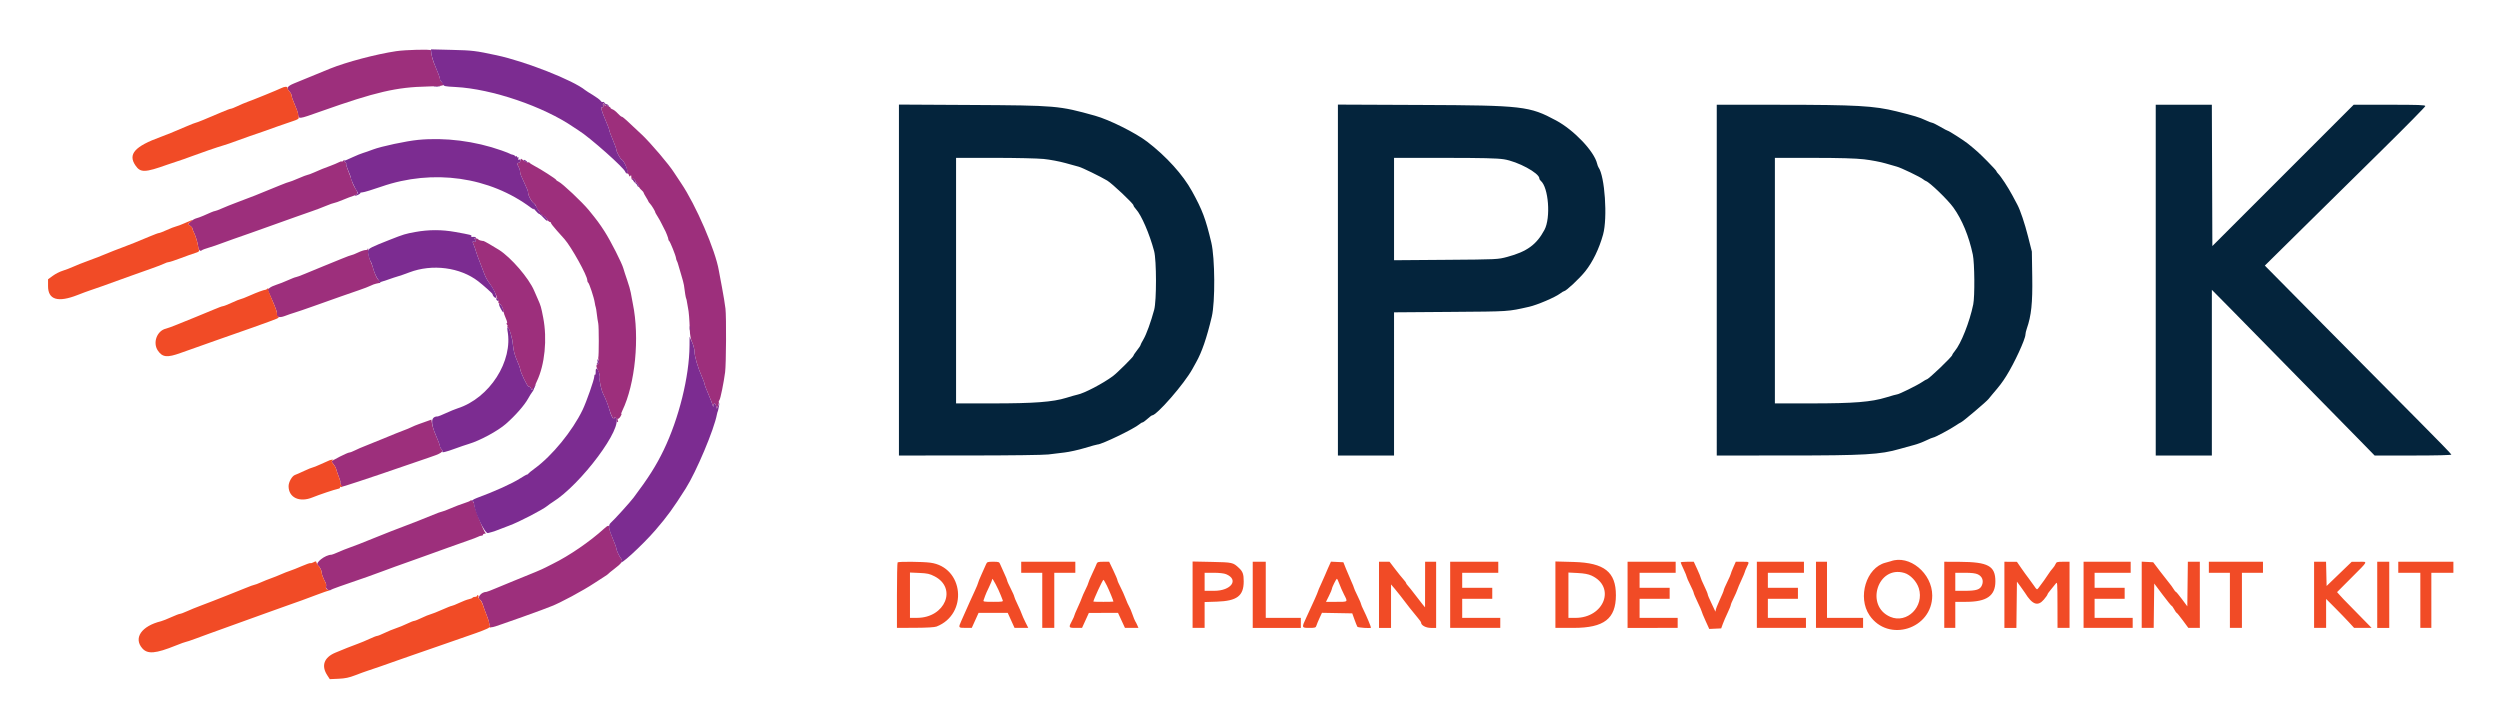 <svg xmlns="http://www.w3.org/2000/svg" role="img" viewBox="-7.99 -8.25 415.74 120.74"><title>DPDK logo</title><g fill-rule="evenodd"><path fill="#9d2f7c" d="M57.895.259c-3.345.503-8.248 1.796-10.978 2.897-1.93.777-4.934 2.009-6.042 2.478-1.134.479-1.292.783-.708 1.366.183.183.333.476.333.651 0 .175.228.826.507 1.448.279.621.53 1.33.559 1.574.108.936-.024.95 3.851-.421 9.084-3.216 12.535-4.017 17.717-4.118 2.765-.053 3.057-.158 2.265-.816-.128-.106-.232-.32-.232-.476 0-.157-.298-.971-.662-1.81-.558-1.286-.737-1.918-.826-2.914-.018-.197-4.222-.094-5.784.141m34.438 8.658c-.021.091-.023.306-.005.476.019.185-.04.265-.148.199-.351-.218-.174.531.487 2.054.366.846.666 1.639.666 1.764s.263.84.584 1.59c.32.75.583 1.472.583 1.605 0 .358.628 1.523.904 1.678.44.246 1.109 1.917.88 2.199-.147.183-.149.217-.004.131.118-.071.241.024.31.24.089.281.145.308.259.127.104-.164.147-.099.148.228.002.252.082.459.18.459.097 0 .123-.094.057-.209-.065-.114.033-.058.219.125.185.184.311.364.278.401-.032.036.056.151.198.254.141.103.275.314.297.469.023.154.211.427.419.607.207.18.383.389.39.465.007.076.19.417.406.759.216.342.392.661.392.709 0 .047.132.225.292.394.273.287.891 1.319.841 1.404-.013.021.173.348.412.726.238.379.55.941.691 1.25.142.309.326.675.411.812.242.395.702 1.569.679 1.732-.011.081.044.194.124.25.173.122 1.121 2.488 1.149 2.871.011.148.073.354.137.457.064.104.147.321.185.481.038.161.265.93.504 1.709.24.779.46 1.605.488 1.834.159 1.258.299 2.098.368 2.214.044.071.11.371.148.666.038.295.113.724.167.953.126.533.236 1.891.29 3.583.031.949.149 1.568.412 2.147.203.447.37 1.122.372 1.5.002.773.568 2.696 1.226 4.166.241.538.438 1.075.438 1.193 0 .118.272.84.604 1.605.333.764.662 1.614.733 1.889.103.402.132.427.146.125.023-.514.319-.472.454.065l.11.44.203-.482c.112-.264.17-.541.129-.613-.041-.073.007-.231.107-.352.167-.201.71-2.873.94-4.624.173-1.316.217-9.199.059-10.559-.086-.733-.35-2.346-.587-3.583-.238-1.238-.469-2.475-.515-2.75-.553-3.351-3.837-10.951-6.294-14.568-.462-.679-.989-1.475-1.173-1.769-.784-1.256-3.861-4.873-5.325-6.26-2.629-2.49-3.182-2.984-3.342-2.985-.093-.001-.402-.256-.687-.567-.285-.31-.679-.615-.874-.677-.195-.062-.355-.196-.355-.296 0-.101-.047-.137-.104-.08-.057.058-.25-.061-.429-.263-.179-.203-.278-.275-.22-.16.058.115.032.208-.058.208-.091 0-.199-.131-.241-.291-.042-.161-.093-.217-.115-.125m-13.78 9.564c-.05.194-.196.352-.322.352-.288 0-.284.138.019.667.131.229.241.586.244.794.003.207.078.507.167.667.088.159.316.664.506 1.122.189.459.417.964.506 1.123.088.159.16.429.16.599 0 .461.511 1.403.949 1.749.212.167.385.405.385.529 0 .123.185.445.412.714.226.27.358.55.291.623-.066.074-.026.079.088.014.115-.066.209-.041.209.056s.108.177.24.177c.133 0 .374.225.536.5.163.275.392.5.51.5.117 0 .195.063.172.14-.023.077.423.658.991 1.292.568.633 1.139 1.272 1.269 1.42 1.144 1.304 3.782 6.052 3.782 6.808 0 .176.063.359.141.407.188.117.982 2.513 1.102 3.327.052.355.125.695.163.756.038.061.119.559.179 1.106.061.546.17 1.269.242 1.606.119.553.121 5.318.002 5.721-.027.092.013.309.088.482.096.221.053.377-.14.519-.355.259-.349.371.066 1.231.227.47.309.871.241 1.181-.095.433.272 2.067.6 2.668.31.569.792 1.808 1.039 2.669.255.892.761 1.793.771 1.375.009-.346.339-.234.339.115 0 .178.083.375.185.438.125.077.146-.006.065-.261-.066-.207-.053-.335.028-.284.081.05.275-.132.432-.404.156-.272.217-.453.135-.403-.082.051-.012-.191.156-.538 2.144-4.438 2.901-12.148 1.747-17.781-.132-.646-.287-1.474-.344-1.84-.057-.367-.326-1.305-.598-2.084-.271-.779-.552-1.641-.623-1.916-.224-.865-2.12-4.602-3.13-6.172-.856-1.33-1.283-1.906-2.636-3.559-1.071-1.308-4.395-4.44-5.01-4.721-.224-.102-.407-.238-.407-.303 0-.134-2.55-1.772-3.626-2.329-.39-.202-.751-.436-.803-.52-.052-.083-.164-.108-.25-.055s-.386-.067-.666-.266l-.51-.363-.092.352m-29.52.052c-.11.11-.2.144-.2.074 0-.069-.206-.015-.458.121s-.908.413-1.458.615c-1.241.457-1.434.535-2.63 1.064-.53.235-1.044.426-1.142.426-.098 0-.784.263-1.524.584-.741.321-1.419.583-1.507.583-.089 0-.77.251-1.513.557-3.944 1.626-4.72 1.933-7.351 2.912-.733.272-1.774.691-2.312.93-.539.239-1.053.434-1.142.434-.089 0-.399.104-.687.231-.289.127-.863.378-1.276.559-.412.181-.953.378-1.201.438-.248.06-.661.304-.917.543l-.465.434.375.251c.206.139.375.336.376.44.001.103.112.4.247.66.243.464.606 1.621.664 2.111.096.817.356 1.146.68.859.087-.077.608-.271 1.158-.43.55-.16 1.488-.479 2.083-.71.596-.231 1.496-.556 2-.723.504-.167 1.779-.614 2.834-.992 1.054-.379 2.741-.981 3.75-1.338 1.008-.357 2.695-.96 3.75-1.34 1.054-.38 2.329-.828 2.833-.996.504-.167 1.471-.535 2.148-.817.677-.282 1.326-.513 1.441-.513.115 0 .761-.231 1.435-.512.674-.282 1.474-.587 1.777-.677.726-.217.8-.481.329-1.175-.214-.315-.49-.906-.612-1.313-.123-.407-.402-1.177-.622-1.712-.219-.535-.356-1.041-.303-1.126.052-.085-.022-.199-.165-.254-.143-.054-.218-.166-.167-.248.131-.213.008-.185-.228.05m21.961 13.028c.276.276.2.485-.144.395-.302-.079-.304-.054-.06.522.142.333.314.83.383 1.105s.353 1.063.631 1.75c.278.688.626 1.598.774 2.023.148.425.523 1.1.834 1.5.536.689 1.345 2.311 1.154 2.311-.05 0 .025.114.165.254.14.141.213.365.161.499-.053.139.027.29.187.351.294.113.617.747.669 1.312.017.184.189.69.382 1.125.201.452.275.792.174.792-.113 0-.102.092.029.25.114.137.142.251.062.253-.08.001-.07.057.022.125.328.241.795 1.811.903 3.039.075.854.28 1.638.645 2.475.294.675.535 1.311.535 1.415 0 .505 1.238 3.072 1.444 2.993.126-.049.288.084.378.308.086.215.162.294.167.174.006-.12.088-.171.182-.113.094.058.153.044.131-.032-.022-.075.195-.625.48-1.22 1.325-2.761 1.751-7.024 1.058-10.592-.352-1.817-.393-1.957-.888-3.075-.183-.413-.463-1.054-.622-1.425-.9-2.096-3.822-5.488-5.831-6.768-1.013-.645-2.559-1.525-2.624-1.494-.023.011-.06.015-.083.008-.023-.007-.184-.04-.359-.073-.174-.032-.361-.128-.416-.212-.055-.084-.234-.151-.398-.15-.204.002-.243.057-.125.175m-17.827 1.606c0 .091-.174.166-.386.166-.212 0-.774.188-1.249.417-.475.229-.945.417-1.044.417-.099 0-.831.269-1.626.598-.795.328-2.195.899-3.112 1.268-.917.369-2.267.926-3 1.237-.733.311-1.42.565-1.526.565-.106-.001-.706.231-1.333.515-.628.284-1.49.623-1.916.752-.426.129-.934.365-1.128.525l-.352.29.834 1.864c.459 1.026.794 1.973.743 2.104-.224.586.366.774 1.3.413.483-.187 1.215-.438 1.628-.558.412-.12 1.837-.607 3.167-1.082 3.697-1.321 5.94-2.11 7.538-2.652.8-.272 1.678-.609 1.949-.75.272-.14.668-.287.879-.327.211-.039.421-.085.467-.103.046-.018.152-.019.237-.003.132.025-.142-.412-.412-.656-.163-.147-.629-1.234-.751-1.75-.065-.275-.273-.838-.463-1.25-.189-.413-.348-1.069-.353-1.459-.004-.389-.027-.708-.05-.708-.023 0-.041.075-.041.167m9.916 28.603c-.366.132-1.004.36-1.416.505-.413.145-.969.375-1.236.512s-.867.387-1.333.555c-.466.168-1.861.728-3.098 1.245-1.238.516-2.702 1.11-3.254 1.32-.553.21-1.319.542-1.702.737-.384.196-.801.356-.927.356-.31 0-2.95 1.334-2.95 1.491 0 .069.152.3.338.514.185.214.379.582.43.817.051.236.242.792.424 1.236.182.444.291.848.242.897-.049.049-.014.229.077.4.12.224.111.312-.033.312-.11 0-.16.041-.11.09.05.05 1.431-.365 3.07-.923 1.638-.558 3.316-1.118 3.728-1.245.413-.127 1.95-.653 3.417-1.171 1.467-.517 3.473-1.204 4.458-1.527 2.129-.698 2.636-1.023 2.229-1.43-.149-.149-.27-.382-.27-.518s-.275-.872-.61-1.637c-.335-.764-.654-1.702-.708-2.083l-.099-.694-.667.241m7.177 13.213c-.052.084-.525.285-1.052.447-.527.162-1.533.544-2.235.849-.702.305-1.363.554-1.468.554-.104 0-.805.254-1.556.565-1.598.661-3.296 1.331-4.699 1.856-1.394.521-3.099 1.188-4.667 1.826-2.464 1.003-3.661 1.471-4.5 1.76-.458.158-1.274.484-1.812.724-.539.24-1.044.436-1.124.436-1.066 0-2.859 1.408-2.272 1.783.292.187.625.82.625 1.189 0 .279.269.971.667 1.717.08.15.104.43.053.623-.09.344.571.803.78.542.074-.093 1.76-.696 6.167-2.206.779-.267 1.866-.663 2.416-.879.55-.216 1.488-.563 2.084-.77.595-.207 1.908-.675 2.916-1.039 1.009-.365 2.321-.836 2.917-1.046.596-.21 1.946-.697 3-1.082 1.054-.385 2.554-.917 3.333-1.183.779-.265 1.547-.557 1.706-.649.16-.092.403-.167.542-.167s.252-.075.252-.166c0-.092.132-.168.292-.17.174-.001.22-.051.114-.125-.287-.198-1.906-4.321-1.906-4.854 0-.292-.458-.72-.573-.535m22.204 4.683c-2.343 2.138-5.81 4.514-8.547 5.856-.275.135-.8.401-1.167.592-.672.349-2.04.925-5.25 2.213-.963.386-2.35.958-3.083 1.272-.734.314-1.409.572-1.5.575-.921.023-1.67.994-1.04 1.347.127.071.328.452.447.846.119.394.411 1.197.649 1.785.238.588.427 1.275.42 1.526-.017.558.202.541 2.19-.168.734-.261 2.234-.788 3.334-1.171 1.1-.382 2.487-.885 3.083-1.118.596-.233 1.354-.524 1.686-.647 1.405-.521 5.283-2.606 7.135-3.835.681-.452 1.468-.962 1.75-1.133.282-.171.55-.365.596-.432.045-.067.443-.395.884-.728 1.386-1.051 1.623-1.403 1.226-1.823-.258-.274-.777-1.408-.777-1.697 0-.126-.263-.843-.583-1.593-.321-.749-.584-1.543-.584-1.764 0-.531-.208-.507-.869.097"/><path fill="#f14b26" d="M38.75 6.418c-.661.323-4.444 1.864-5.5 2.242-.458.163-1.241.494-1.74.735-.498.241-.998.438-1.11.438-.113 0-.793.254-1.511.563-2.45 1.056-4.204 1.771-4.338 1.768-.074-.001-.809.288-1.634.644-2.087.899-3.196 1.353-4.167 1.705-4.35 1.579-5.5 2.879-4.211 4.759.832 1.214 1.562 1.195 5.294-.137.504-.18 1.292-.444 1.75-.587.459-.142 1.396-.471 2.084-.731 1.658-.626 4.55-1.619 5.561-1.909.446-.128 1.384-.45 2.083-.716.7-.266 1.722-.633 2.272-.816 1.271-.423 2.765-.946 4.667-1.635.825-.298 1.95-.686 2.5-.86.693-.221.981-.391.938-.558-.035-.132-.088-.432-.118-.667-.031-.235-.284-.936-.563-1.557-.279-.622-.507-1.273-.507-1.448 0-.175-.15-.468-.333-.651-.184-.183-.334-.446-.334-.583 0-.315-.436-.314-1.083.001M23.667 28.451c-.138.051-.625.262-1.084.468-.458.207-1.042.425-1.297.484-.256.058-.952.329-1.546.602-.595.272-1.174.494-1.286.494-.112-.001-.804.255-1.537.568-1.683.719-3.801 1.569-4.667 1.875-.617.217-1.574.596-3.917 1.552-.504.206-1.404.546-2 .755-.596.21-1.533.584-2.083.832-.55.248-1.375.564-1.833.702-.459.139-1.19.514-1.625.832l-.792.58v1.143c0 2.264 1.645 2.756 4.917 1.469.825-.325 1.762-.671 2.083-.771.548-.169 2.446-.845 6.75-2.405 1.008-.365 2.574-.922 3.478-1.237.905-.315 1.858-.683 2.117-.817.26-.134.59-.244.736-.244.145 0 1.03-.291 1.966-.646.937-.356 2.027-.745 2.423-.864.611-.184.704-.269.617-.562-.056-.189-.126-.494-.155-.678-.103-.644-.44-1.727-.684-2.194-.135-.26-.246-.557-.247-.66-.001-.104-.17-.307-.376-.452l-.375-.264.417-.336c.429-.347.429-.383 0-.226m12.764 11.341c-.069.068-.175.13-.237.135-.337.033-1.44.438-2.638.97-.748.331-1.441.603-1.541.603-.099 0-.749.262-1.443.583-.695.321-1.364.584-1.487.584s-.811.253-1.529.563c-.718.31-2.094.879-3.056 1.263-.963.385-2.35.947-3.083 1.249-.734.301-1.553.6-1.821.663-1.491.354-2.22 2.345-1.334 3.648.761 1.12 1.548 1.202 3.787.392 1.947-.704 3.495-1.252 4.451-1.577.412-.14 1.425-.499 2.25-.798.825-.298 1.837-.653 2.25-.788.412-.135 1.8-.622 3.083-1.083 4.693-1.685 4.412-1.561 4.142-1.831-.134-.134-.203-.352-.153-.483.051-.131-.279-1.071-.733-2.089-.454-1.017-.787-1.912-.739-1.989.107-.174-.001-.184-.169-.015m10.402 28.495c-.137.052-.799.346-1.47.654-.671.307-1.299.559-1.394.559-.096 0-.715.253-1.377.563-.661.31-1.346.61-1.522.668-.484.157-1.07 1.181-1.07 1.869 0 1.909 1.829 2.758 4.002 1.858.984-.407 3.722-1.328 4.205-1.414.265-.047.411-.155.347-.258-.068-.11-.004-.136.169-.069.253.097.256.072.027-.277-.138-.211-.208-.426-.156-.479.053-.052-.053-.459-.235-.903s-.373-1-.424-1.236c-.051-.235-.245-.603-.43-.817-.391-.451-.42-.611-.13-.728.296-.119-.223-.11-.542.01m-2.664 16.96c-.228.123-.469.19-.536.149-.066-.041-.704.18-1.418.492-.714.311-1.598.662-1.965.78-.367.117-1.042.381-1.5.586-.458.205-1.208.504-1.667.665-.458.16-1.229.469-1.713.686-.484.217-.958.395-1.054.395-.096 0-.788.254-1.537.564-.749.31-2.075.841-2.946 1.179-.871.338-1.958.766-2.416.95-.459.184-1.396.543-2.084.797-.687.254-1.683.66-2.213.903-.53.242-1.064.44-1.187.44-.124 0-.778.251-1.454.558-.676.306-1.438.608-1.693.671-3.243.796-4.618 2.789-3.11 4.507.877.998 2.212.886 5.565-.467.82-.331 1.568-.602 1.663-.602.095 0 .849-.253 1.676-.563.827-.309 1.766-.655 2.087-.768.774-.274 3.805-1.367 6.083-2.195 1.008-.366 2.546-.92 3.417-1.232.87-.311 2.408-.862 3.416-1.224 1.009-.361 2.209-.788 2.667-.948.458-.16 1.583-.579 2.5-.931.917-.352 1.779-.645 1.917-.65.137-.006.072-.081-.144-.168-.293-.117-.371-.248-.303-.509.051-.193.027-.473-.053-.623-.398-.746-.667-1.438-.667-1.717 0-.34-.307-.953-.611-1.219-.107-.093-.219-.296-.25-.45-.049-.246-.106-.253-.47-.056m262.248-.159c-.092.033-.479.141-.86.239-3.198.821-4.694 5.746-2.657 8.747 3.116 4.593 10.433 2.286 10.433-3.289 0-3.709-3.802-6.841-6.916-5.697m-165.139.19c-.061.061-.111 2.536-.111 5.5v5.389l3.041-.013c1.903-.008 3.229-.086 3.542-.208 5.304-2.076 4.53-9.905-1.05-10.624-1.325-.171-5.263-.203-5.422-.044m14.692.347c-.104.252-.44 1.005-.746 1.673-.307.668-.557 1.286-.557 1.372 0 .087-.254.703-.564 1.369-.5 1.072-.873 1.903-2.25 5.007-.49 1.106-.481 1.121.703 1.121h1.055l.567-1.25.566-1.25h4.845l.567 1.25.566 1.25h2.283l-.481-.959c-.264-.527-.538-1.145-.609-1.375-.071-.229-.381-.935-.688-1.569-.308-.634-.561-1.234-.561-1.333-.001-.1-.263-.692-.583-1.316-.321-.624-.583-1.214-.583-1.31 0-.096-.22-.635-.488-1.198-.269-.563-.567-1.23-.663-1.482-.163-.43-.236-.458-1.182-.458-.942 0-1.02.029-1.197.458m5.863.458V87h3.5v9.167h2V87h3.5v-1.833h-9v.916m12.564-.625c-.051.161-.386.912-.745 1.67-.358.758-.652 1.454-.652 1.546 0 .093-.215.598-.478 1.122-.263.525-.536 1.142-.607 1.371-.07.229-.38.957-.688 1.617-.308.66-.56 1.261-.56 1.336 0 .074-.14.396-.31.716-.691 1.293-.676 1.331.523 1.331h1.068l.568-1.245.567-1.244 2.425-.006 2.425-.005.575 1.245.575 1.245 1.122.005 1.121.005-.195-.459c-.108-.252-.257-.541-.331-.643-.074-.101-.286-.622-.47-1.158-.184-.535-.434-1.127-.557-1.315-.122-.188-.386-.783-.586-1.321-.201-.539-.587-1.401-.859-1.917-.272-.515-.494-1.024-.494-1.13-.001-.105-.31-.837-.688-1.625l-.688-1.432h-.984c-.791 0-1.003.057-1.077.291m15.936 5.189v5.52h2v-4.299l2.042-.067c3.344-.11 4.458-.952 4.458-3.368 0-1.204-.151-1.632-.79-2.231-.983-.921-1.057-.938-4.487-1.009l-3.223-.066v5.52m10 .02v5.5h8V94.5H202.5v-9.333h-2.167v5.5m12.506-4.402c-.278.613-.506 1.145-.506 1.182 0 .038-.262.629-.583 1.314-.321.686-.583 1.3-.583 1.365 0 .118-.846 2.014-1.933 4.335-.788 1.683-.782 1.706.505 1.706.968 0 1.083-.037 1.183-.375.061-.207.294-.771.518-1.255l.407-.879 2.519.046 2.52.046.366 1.019c.202.56.419 1.103.484 1.208.096.155 2.264.297 2.264.148 0-.167-.767-1.999-1.171-2.801-.273-.54-.496-1.06-.496-1.157 0-.097-.262-.707-.583-1.357-.321-.649-.583-1.237-.583-1.308 0-.07-.202-.568-.449-1.106-.246-.539-.642-1.467-.878-2.063l-.431-1.083-1.033-.049-1.032-.05-.505 1.114m8.494 4.402v5.5h2V88.94l.614.717c.337.394.768.928.958 1.188.692.946 2.359 3.06 2.887 3.662.298.339.541.688.541.776 0 .455.793.884 1.636.884h.864v-11H229l-.005 3.791-.006 3.792-.369-.444c-.204-.245-.782-.99-1.287-1.656-.504-.666-1.048-1.347-1.208-1.514-.16-.166-.292-.361-.292-.432 0-.071-.206-.356-.458-.633-.252-.276-.87-1.043-1.373-1.703l-.915-1.201h-1.754v5.5m11.834 0v5.5h8.333V94.5h-6.333v-3.167h5V89.5h-5V87h6v-1.833h-8v5.5m17.5-.024v5.524l3.041-.002c5.048-.003 7.011-1.517 7.02-5.415.008-3.886-1.911-5.407-6.998-5.547l-3.063-.084v5.524m12 .024v5.5H271V94.5h-6.333v-3.167h5V89.5h-5V87h6v-1.833h-8v5.5m8.833-5.391c0 .059.225.585.5 1.167.275.582.5 1.135.5 1.228 0 .094.262.692.583 1.329.321.637.584 1.243.584 1.346 0 .103.3.81.666 1.571.367.761.666 1.447.666 1.525-.001.078.28.762.625 1.521l.626 1.379.993-.046.993-.046.273-.75c.15-.413.51-1.245.799-1.849.289-.605.525-1.189.525-1.297 0-.108.216-.626.479-1.15.263-.525.534-1.141.603-1.371.069-.229.379-.962.689-1.628.309-.667.563-1.272.563-1.344 0-.072.15-.442.333-.822.443-.917.481-.872-.752-.872h-1.086l-.414.937c-.228.516-.415 1.005-.415 1.088 0 .083-.262.682-.583 1.331-.321.649-.584 1.266-.585 1.37-.001.105-.3.828-.665 1.607-.365.779-.67 1.567-.678 1.75-.011.241-.041.264-.108.083-.052-.137-.346-.764-.654-1.393-.308-.629-.56-1.235-.56-1.347 0-.113-.263-.744-.583-1.403-.321-.659-.584-1.272-.584-1.36 0-.089-.26-.725-.577-1.413l-.578-1.25h-1.089c-.599 0-1.089.049-1.089.109m12.667 5.391v5.5h8.166V94.5H286v-3.167h5V89.5h-5V87h6v-1.833h-7.833v5.5m9.833 0v5.5h7.833V94.5h-6v-9.333H294v5.5m21.333 0v5.5h1.834v-4.334h1.803c3.426 0 4.863-1.007 4.863-3.408 0-2.57-1.2-3.223-5.958-3.246l-2.542-.012v5.5m10 0v5.5h1.994l.045-3.848.045-3.847.583.792c.321.436.658.914.75 1.062 1.224 1.984 2.139 2.314 3.145 1.132.332-.389.604-.774.604-.854.001-.081.245-.431.543-.778.298-.346.669-.806.826-1.02.271-.371.284-.208.291 3.486l.008 3.875h2v-11h-1.088c-.973 0-1.103.039-1.234.375-.08.206-.303.54-.494.741-.192.202-.48.582-.641.845-.294.478-1.234 1.8-1.717 2.413-.248.315-.274.302-.745-.399-.269-.399-.678-.964-.91-1.256-.232-.292-.759-1.02-1.171-1.618l-.75-1.087-1.042-.007-1.042-.007v5.5m13.167 0v5.5h8.167V94.5h-6.334v-3.167h5V89.5h-5V87h6v-1.833H338.5v5.5m9.667-.009v5.509h1.993l.045-3.689.045-3.688 1.393 1.855c.766 1.02 1.443 1.855 1.504 1.855.061 0 .252.263.425.583.172.321.358.584.413.584.054 0 .511.561 1.015 1.246l.917 1.245.958.004.958.005v-11h-1.993l-.045 3.707-.045 3.708-.898-1.208c-.494-.664-.946-1.207-1.006-1.207-.059 0-.235-.217-.391-.481-.156-.264-.469-.695-.694-.958-.226-.263-.922-1.153-1.547-1.978l-1.136-1.5-.956-.05-.955-.05v5.508m11.166-4.575V87h3.5v9.167h2V87h3.5v-1.833h-9v.916m17.5 4.584v5.5h2v-4.819l1.459 1.463c.802.805 1.85 1.889 2.328 2.409l.871.947h2.91l-2.242-2.287c-1.233-1.258-2.317-2.364-2.409-2.458-.092-.095-.376-.404-.632-.688l-.465-.517 2.423-2.429c2.839-2.845 2.736-2.623 1.216-2.615l-1.209.007L381 87.188l-2.083 2.007-.047-2.014-.047-2.014h-1.99v5.5m10.5 0v5.5h2v-11h-2v5.5m3.5-4.584V87h3.667v9.167h1.833V87H400v-1.833h-9.167v.916m-82.127.949c.994.297 2.037 1.403 2.395 2.538.955 3.029-1.962 5.954-4.743 4.758-4.257-1.831-2.072-8.621 2.348-7.296m-161.283.558c3.808 1.966 1.755 6.889-2.881 6.906l-1.209.004v-7.54l1.567.069c1.331.058 1.712.143 2.523.561m48.486-.354c2.176.909.847 2.764-1.981 2.764h-1.595v-3h1.506c.921 0 1.724.092 2.07.236m60.766.233c4.079 1.883 2.118 7.031-2.678 7.031h-1.164v-7.54l1.542.08c1.08.056 1.769.184 2.3.429m64.247-.206c.728.346.992 1.054.676 1.812-.303.725-.926.925-2.873.925h-1.558v-3h1.599c1.114 0 1.769.08 2.156.263M158.438 90.75c.103.275.242.631.309.792.112.266-.024.291-1.58.291s-1.692-.025-1.584-.291c.065-.161.179-.479.252-.709.074-.229.366-.886.65-1.461.283-.574.52-1.174.525-1.333.01-.277 1.038 1.675 1.428 2.711m56.299-1.909c.166.462.518 1.264.782 1.78.648 1.266.704 1.212-1.261 1.212h-1.741l.491-.99c.271-.545.492-1.068.492-1.163 0-.243.713-1.68.834-1.68.055 0 .236.378.403.841m-38.664.284c.393.792 1.094 2.499 1.094 2.664 0 .025-.75.044-1.667.044s-1.667-.018-1.667-.041c.001-.283 1.543-3.625 1.673-3.625.05 0 .305.431.567.958m-104.74 1.698c0 .098-.145.177-.323.177-.178 0-.364.065-.413.145-.05.08-.33.193-.623.252-.292.058-1.007.331-1.587.605-.58.274-1.138.498-1.24.498-.103 0-.834.289-1.625.643-.791.353-1.649.693-1.905.755-.257.062-.926.335-1.488.607-.562.272-1.119.495-1.239.495-.12 0-.655.212-1.19.471-.534.259-1.366.6-1.849.757-.483.158-1.335.509-1.894.78-.559.27-1.112.492-1.229.492-.117 0-.685.221-1.262.492s-1.462.64-1.966.821c-.91.326-2.47.944-3.75 1.487-1.867.791-2.349 2.17-1.313 3.753l.416.637 1.449-.065c1.114-.049 1.755-.184 2.781-.581.734-.285 1.671-.626 2.084-.759.948-.305 2.982-1.01 4.916-1.704.825-.296 1.838-.65 2.25-.788.921-.306 2.37-.808 4.667-1.618 2.876-1.014 3.865-1.358 4.917-1.712 1.87-.629 3.333-1.206 3.389-1.336.031-.071.143-.077.25-.013.116.07.107.009-.024-.153-.121-.148-.196-.37-.168-.494.029-.123-.143-.71-.382-1.304-.238-.594-.529-1.38-.646-1.746-.117-.367-.354-.803-.528-.969-.173-.165-.275-.367-.226-.446.05-.08.014-.193-.079-.25-.093-.058-.17-.026-.17.071"/><path fill="#7c2c91" d="M63.761.744c.051.432.388 1.467.749 2.299.361.833.657 1.647.657 1.809 0 .162.079.344.177.404.097.061.241.279.319.485.134.351.268.382 2.115.477 6.026.312 14.622 3.239 19.639 6.689.275.189.623.419.775.51C90.009 14.516 96 19.838 96 20.355c0 .06.107.15.237.2.489.188-.309-1.96-.843-2.272-.27-.158-.894-1.329-.894-1.678 0-.133-.263-.855-.583-1.605-.321-.75-.584-1.465-.584-1.59s-.3-.918-.666-1.764c-.672-1.548-.84-2.272-.474-2.046.132.081.163.006.099-.24-.052-.198-.026-.402.057-.453.083-.051.151.032.151.184 0 .176.09.244.246.184.135-.052.32.033.411.19.091.157.168.2.171.097.003-.103-.107-.281-.245-.395-.137-.114-.25-.147-.25-.072 0 .074-.106-.01-.236-.188s-.292-.267-.36-.199-.225-.021-.349-.198c-.124-.177-.693-.601-1.265-.942-.572-.342-1.152-.713-1.29-.825-2.022-1.655-9.978-4.786-14.75-5.804C71.019.178 70.63.131 67.126.044l-3.457-.085.092.785m.447 5.375c.252.039.665.039.917 0 .252-.038.046-.069-.458-.069-.505 0-.711.031-.459.069m-2.68 8.894c-1.936.187-6.137 1.083-7.485 1.597-.62.236-1.372.5-1.673.586-.301.086-1.051.389-1.667.675-1.075.498-1.215.555-1.495.613-.068.014.008.103.171.198.162.094.254.237.205.317-.049.08.099.572.33 1.094.231.522.419 1.05.419 1.173 0 .254.714 1.826 1.038 2.285.179.255.162.339-.111.542-.39.289-.261.31.31.049.231-.105.392-.236.357-.291-.034-.056.137-.108.381-.117.243-.009 1.642-.433 3.109-.943 8.605-2.989 18.022-1.655 24.933 3.533.299.225.485.3.413.167-.072-.132.07.003.315.301.246.298.518.541.606.541.088 0 .39.263.672.584.59.672.949.782.545.166-.15-.229-.343-.416-.428-.416-.239 0-.964-.854-1.23-1.448-.131-.291-.376-.629-.544-.75-.363-.26-.866-1.226-.866-1.664 0-.17-.072-.44-.16-.599-.089-.159-.317-.664-.506-1.123-.19-.458-.418-.963-.506-1.122-.089-.16-.164-.46-.167-.667-.003-.208-.113-.565-.244-.794-.303-.529-.307-.667-.019-.667.126 0 .268-.144.314-.321.063-.239.018-.295-.176-.221-.194.075-.232.027-.15-.187.066-.172.044-.247-.054-.186-.091.056-.165.018-.165-.085 0-.102-.069-.144-.152-.092-.084.052-.178.026-.209-.058s-.206-.178-.389-.209c-.183-.032-.371-.096-.417-.144-.046-.047-.683-.299-1.416-.558-4.429-1.566-9.387-2.194-13.889-1.759m17.732 3.565c.424.321.667.325.347.005-.137-.137-.345-.25-.46-.25-.118 0-.069.108.113.245m17.974 3.015c.024.16.209.426.412.59.203.165.36.357.349.429-.011.071.068.159.175.195.148.049.15-.021.007-.288-.104-.194-.266-.352-.359-.352-.094 0-.139-.057-.099-.125.039-.069-.063-.264-.228-.433-.277-.285-.296-.286-.257-.016m-36.151 8.738c-1.671.303-1.936.384-4.25 1.295-3.06 1.205-3.507 1.43-3.604 1.813-.091.364.18 1.47.443 1.811.071.092.218.504.327.917.235.891.654 1.83.955 2.138.118.122.178.283.131.358-.046.075.535-.084 1.291-.355.756-.27 1.602-.551 1.882-.624.279-.074 1.104-.361 1.833-.639 3.796-1.445 8.44-.842 11.451 1.488.866.669 2.37 2.02 2.378 2.134.019.28.399.695.55.602.248-.154-.335-1.483-1.058-2.413-.311-.4-.686-1.075-.834-1.5-.148-.425-.496-1.335-.774-2.023-.278-.687-.562-1.475-.631-1.75-.069-.275-.241-.772-.383-1.105-.244-.576-.242-.601.06-.522.362.095.414-.118.108-.447-.166-.18-.166-.201 0-.107.115.065.209.038.209-.059 0-.177-.225-.242-.642-.185-.124.017-.181-.04-.127-.128.111-.18-.101-.236-2.648-.696-2.247-.407-4.439-.408-6.667-.003m13.455 11.2c.036.109.155.228.264.264.122.041.159-.035.097-.198-.116-.303-.461-.366-.361-.066m.462.88c0 .198.575 1.256.683 1.256.145 0 .1-.259-.153-.875-.157-.382-.53-.65-.53-.381m31.705 3.922c0 .321.035.452.077.292.041-.16.041-.423 0-.583-.042-.161-.077-.03-.077.291m-30.305.375c.983 5.096-2.971 11.259-8.317 12.96-.366.116-1.216.464-1.887.772s-1.286.56-1.367.56c-1.163 0-1.266.987-.329 3.146.367.846.667 1.651.667 1.791 0 .139.113.367.251.505.139.138.208.323.154.41-.149.24.595.064 2.15-.509.765-.281 1.783-.628 2.262-.77 1.834-.545 4.808-2.152 6.149-3.323 1.579-1.379 3.104-3.117 3.715-4.235.221-.405.514-.876.652-1.047.137-.172.253-.366.256-.432.003-.066.102-.307.219-.536l.214-.417-.341.417c-.187.229-.347.492-.355.583-.008.092-.085-.01-.171-.225-.09-.224-.252-.357-.378-.308-.206.079-1.444-2.488-1.444-2.993 0-.104-.241-.74-.535-1.415-.361-.827-.572-1.631-.65-2.475-.117-1.281-.618-2.994-.876-2.998-.079-.001-.096.241-.039.539m30.276 2.546c-.032 5.093-1.765 12.095-4.289 17.329-1.253 2.599-2.557 4.659-5.022 7.934-.578.769-3.197 3.657-3.799 4.19-.439.389-.348 1.008.408 2.769.289.674.526 1.328.526 1.452 0 .296.524 1.426.793 1.71.116.122.167.291.115.375-.772 1.251 3.417-2.566 5.595-5.096 2.003-2.328 2.917-3.584 5.031-6.917 1.773-2.793 4.738-9.834 5.201-12.348.04-.221.085-.402.099-.402.04 0 .152-.456.247-1l.087-.5-.227.481-.227.482-.11-.44c-.135-.537-.431-.579-.454-.065-.014.302-.043.277-.146-.125-.071-.275-.4-1.125-.733-1.889-.332-.765-.604-1.487-.604-1.605 0-.118-.197-.655-.438-1.193-.658-1.47-1.224-3.393-1.226-4.166-.002-.378-.186-1.091-.41-1.584l-.407-.896-.01 1.504m-15.3 2.53c.049.202.003.402-.102.445-.128.052-.121.082.023.091.309.019.451-.475.202-.706-.167-.156-.193-.121-.123.17m-.26 1.341c-.039.069-.06.325-.047.57.013.245-.034.41-.106.366-.071-.045-.13.098-.13.316 0 .5-1.3 4.211-1.94 5.54-1.693 3.512-5.057 7.623-7.976 9.75-.55.401-1.025.79-1.056.864-.03.075-.122.136-.203.136-.081 0-.586.281-1.122.625-1.369.877-4.291 2.199-7.244 3.279-.71.26-1.062.596-.625.596.091 0 .166.126.166.28 0 1.277 1.824 5.15 2.334 4.953.137-.053.408-.127.602-.164.195-.037.645-.191 1-.341.356-.15 1.21-.477 1.898-.726 1.637-.594 5.637-2.668 6.416-3.326.184-.155.559-.421.834-.591 4.715-2.922 11.883-12.56 10.471-14.081-.04-.043-.136.024-.214.15-.173.281-.541-.371-.84-1.488-.187-.7-.668-1.923-.983-2.502-.32-.586-.696-2.232-.605-2.647.134-.608-.409-1.95-.63-1.559"/><path fill="#04243c" d="M141.5 38.32V67.5l11.792-.005c6.709-.003 12.33-.076 13.041-.169.688-.09 1.903-.238 2.702-.329.798-.091 2.316-.427 3.373-.748 1.057-.32 2.008-.582 2.114-.582.688 0 6.111-2.623 6.979-3.375.185-.161.41-.292.5-.292.091 0 .455-.263.81-.583.356-.321.7-.584.765-.584.799 0 5.403-5.291 6.744-7.75.199-.366.469-.854.599-1.083.95-1.675 1.765-4.048 2.604-7.583.581-2.447.535-9.768-.077-12.334-.951-3.989-1.476-5.385-3.207-8.529-1.514-2.75-4.249-5.776-7.432-8.221-1.932-1.484-6.33-3.679-8.688-4.336-6.033-1.681-6.382-1.712-20.744-1.791L141.5 9.14v29.18m73 .002V67.5h9.333V43.689l9.459-.071c9.885-.074 9.396-.042 13.007-.853 1.345-.302 4.321-1.572 5.148-2.197.292-.221.592-.402.667-.403.324-.005 2.544-2.081 3.5-3.273 1.254-1.564 2.32-3.759 2.982-6.142.766-2.758.291-9.724-.762-11.167-.067-.091-.171-.372-.231-.624-.489-2.05-3.835-5.571-6.816-7.174-4.439-2.387-5.501-2.509-22.412-2.581l-13.875-.06v29.178m63 .011V67.5l11.708-.003c12.934-.003 15.482-.151 18.709-1.089.825-.24 1.912-.539 2.416-.666.504-.126 1.387-.458 1.961-.736.575-.278 1.126-.506 1.225-.506.241 0 2.837-1.386 3.706-1.979.381-.259.78-.501.887-.538.301-.102 4.32-3.508 4.583-3.883.061-.088.34-.427.621-.755 1.294-1.512 1.635-1.962 2.343-3.087 1.326-2.108 3.174-6.113 3.174-6.88 0-.185.102-.627.227-.982.75-2.135.972-4.243.905-8.599l-.065-4.214-.632-2.5c-.55-2.175-1.285-4.364-1.773-5.279-.082-.153-.453-.85-.825-1.548-.721-1.352-1.897-3.147-2.378-3.63-.161-.161-.292-.349-.292-.418-.001-.068-.669-.8-1.486-1.625-1.361-1.375-1.81-1.782-3.264-2.958-.622-.503-3.157-2.125-3.321-2.125-.066 0-.635-.3-1.262-.667-.628-.366-1.234-.666-1.347-.666-.112 0-.624-.199-1.137-.443-.954-.452-1.836-.72-4.766-1.449-3.739-.929-6.668-1.095-19.459-1.102L277.5 9.167v29.166m73 0V67.5h9.333V39.945l3.209 3.244c3.223 3.259 16.976 17.265 21.459 21.853l2.401 2.458h6.382c3.832 0 6.383-.062 6.383-.155 0-.086-2.419-2.579-5.375-5.542-2.957-2.962-9.937-9.999-15.512-15.636l-10.137-10.25 6.137-6.059c3.375-3.332 9.38-9.252 13.345-13.155 3.965-3.903 7.208-7.196 7.208-7.317 0-.177-1.136-.219-5.958-.219l-5.958.001-11.75 11.749-11.75 11.749-.043-11.75-.043-11.749H350.5v29.166M165.576 18.186c1.012.102 2.628.405 3.591.673.962.269 1.979.549 2.259.623.549.146 3.543 1.604 4.702 2.291.819.486 4.372 3.835 4.372 4.122 0 .105.189.395.42.644.895.966 2.244 4.082 3.014 6.961.408 1.526.418 8.258.014 9.753-.548 2.032-1.291 4.082-1.779 4.91-.276.469-.502.913-.502.988 0 .074-.262.465-.582.867-.32.403-.582.8-.583.882-.002.18-2.708 2.867-3.419 3.394-1.667 1.238-4.798 2.873-5.916 3.09-.229.044-1.055.278-1.834.52-2.24.695-5.331.929-12.291.929H151V18h6.367c3.502 0 7.196.083 8.209.186m76.507.05c2.32.356 5.917 2.297 5.917 3.192 0 .109.1.281.223.383 1.307 1.085 1.696 6.161.624 8.164-1.316 2.458-2.911 3.618-6.18 4.494-1.582.423-1.593.424-10.209.489l-8.625.066V18l8.375.003c6.276.002 8.751.061 9.875.233m59.917.008c1.146.13 2.758.437 3.583.682.825.245 1.65.482 1.834.526.678.165 3.988 1.756 4.416 2.123.138.118.339.243.447.278.623.201 3.628 3.098 4.562 4.397 1.455 2.026 2.59 4.772 3.241 7.847.295 1.393.341 6.943.069 8.27-.602 2.932-2.026 6.53-3.08 7.783-.223.265-.405.546-.405.625 0 .275-3.953 4.058-4.241 4.058-.064 0-.429.212-.813.471-.784.53-3.829 2.029-4.121 2.029-.104 0-.914.224-1.799.498-2.497.771-5.367 1.002-12.485 1.002h-6.041V18l6.375.003c4.404.002 7.019.077 8.458.241"/></g></svg>